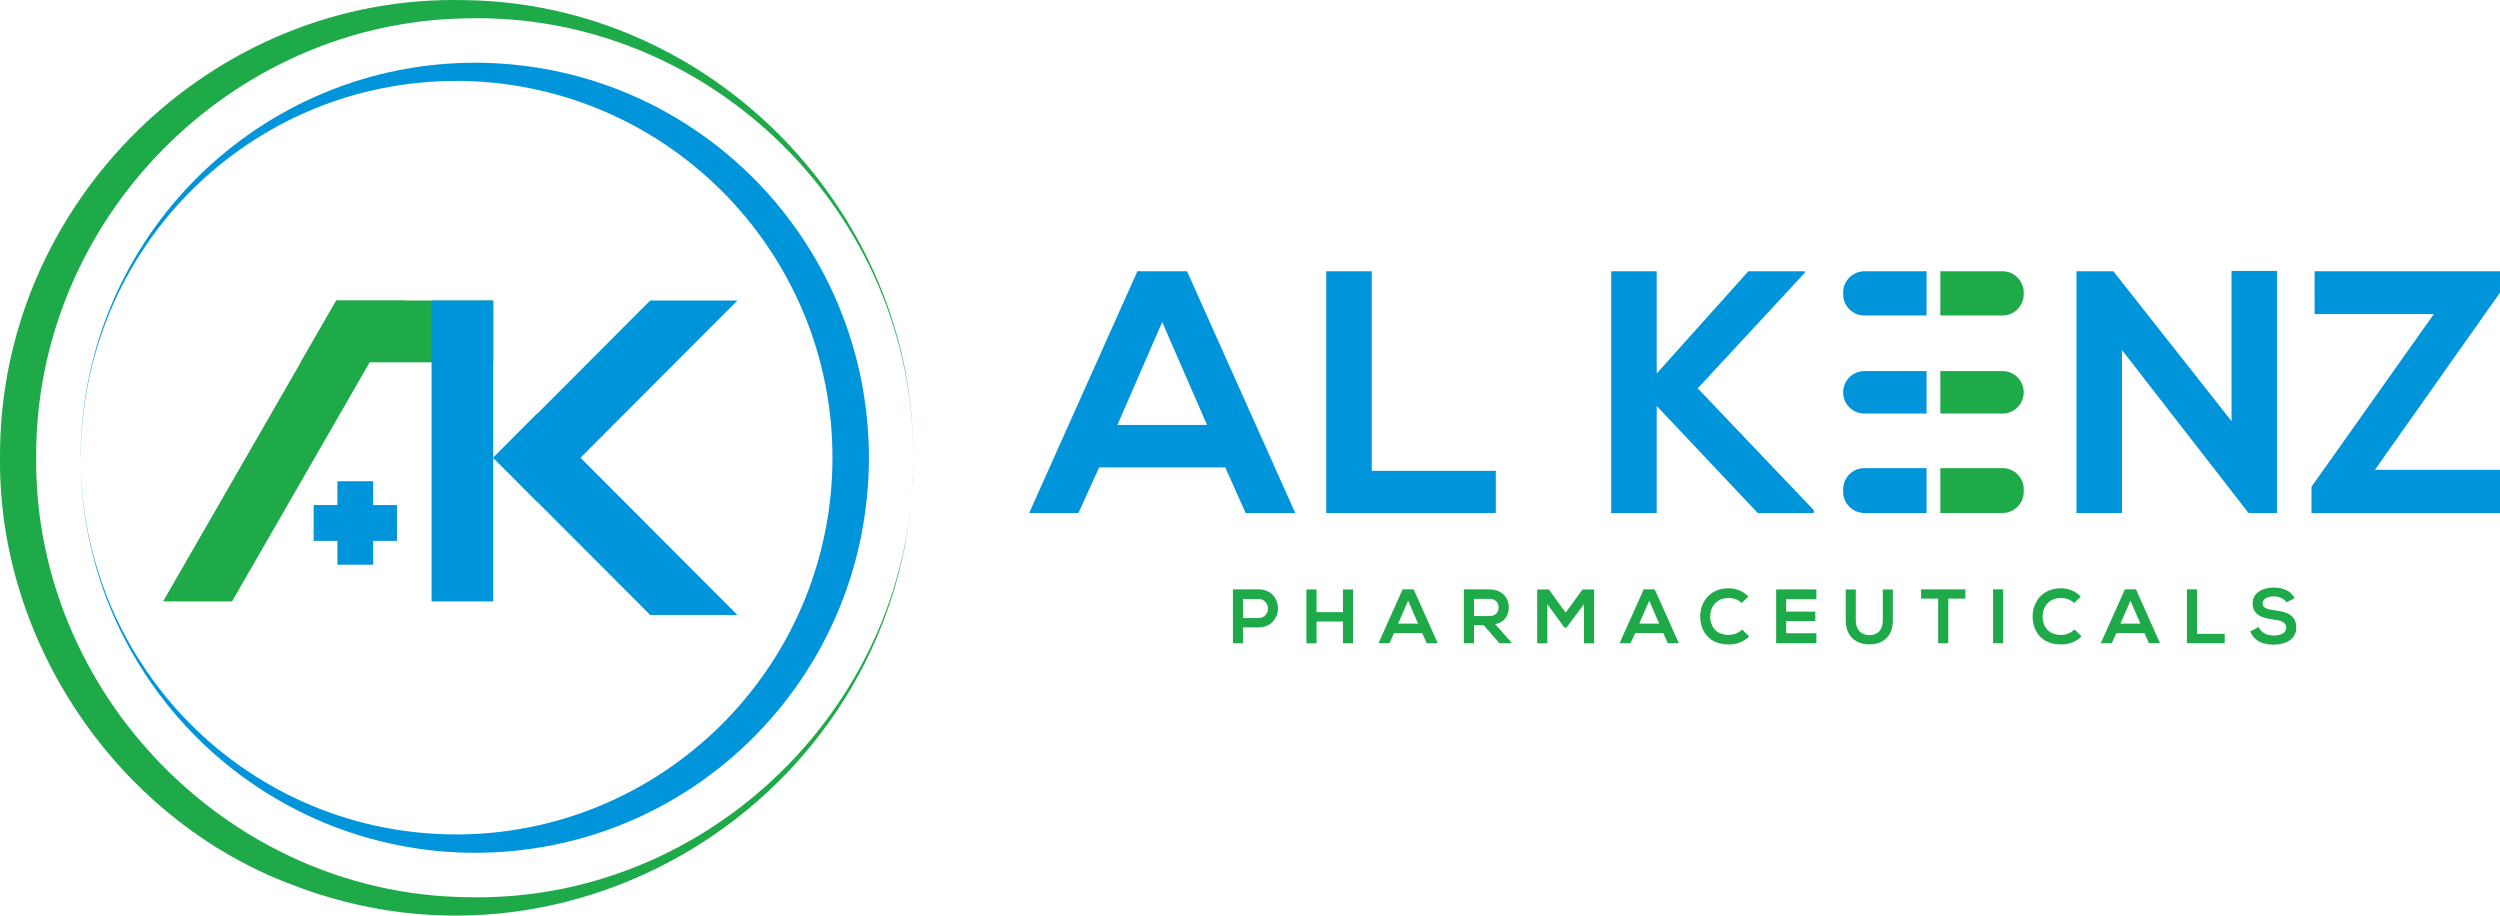 <svg width="191" height="70" viewBox="0 0 191 70" fill="none" xmlns="http://www.w3.org/2000/svg">
<path d="M93.611 35.709H83.975L82.395 39.191H78.63L86.897 20.724H90.689L98.956 39.191H95.164L93.611 35.709ZM88.793 24.604L85.37 32.465H92.216L88.793 24.604Z" fill="#0095DA"/>
<path d="M104.801 20.725V35.973H114.279V39.193H101.326V20.725H104.801Z" fill="#0095DA"/>
<path d="M137.895 20.831L129.706 29.668L138.579 38.981V39.191H134.287L126.573 31.013V39.191H123.097V20.724H126.573V28.533L133.575 20.724H137.894V20.829L137.895 20.831Z" fill="#0095DA"/>
<path d="M142.437 28.35H147.189V31.596H142.437C141.543 31.596 140.818 30.869 140.818 29.973C140.818 29.077 141.543 28.35 142.437 28.35Z" fill="#0095DA"/>
<path d="M154.613 29.973C154.613 30.421 154.432 30.826 154.139 31.121C153.846 31.414 153.442 31.596 152.994 31.596H148.242V28.35H152.994C153.889 28.35 154.613 29.076 154.613 29.973Z" fill="#1FAA4A"/>
<path d="M142.437 20.725H147.189V24.102H142.437C141.543 24.102 140.818 23.377 140.818 22.48V22.348C140.818 21.452 141.543 20.725 142.437 20.725Z" fill="#0095DA"/>
<path d="M154.613 22.348V22.48C154.613 23.377 153.889 24.102 152.994 24.102H148.242V20.725H152.994C153.889 20.725 154.613 21.452 154.613 22.348Z" fill="#1FAA4A"/>
<path d="M142.437 35.763H147.189V39.191H142.437C141.543 39.191 140.818 38.466 140.818 37.57V37.386C140.818 36.49 141.543 35.763 142.437 35.763Z" fill="#0095DA"/>
<path d="M154.613 37.386V37.57C154.613 38.466 153.889 39.191 152.994 39.191H148.242V35.763H152.994C153.889 35.763 154.613 36.49 154.613 37.386Z" fill="#1FAA4A"/>
<path d="M170.49 20.699H173.965V39.193H171.807V39.219L162.118 26.741V39.193H158.643V20.725H161.46L170.49 32.174V20.699Z" fill="#0095DA"/>
<path d="M176.835 20.725H191V22.36L181.442 35.895H191V39.193H176.599V37.188L185.945 23.997H176.835V20.725Z" fill="#0095DA"/>
<path d="M96.13 47.932H94.968V49.143H94.194V45.028C94.84 45.028 95.485 45.023 96.13 45.023C98.137 45.023 98.142 47.933 96.13 47.933V47.932ZM94.968 47.22H96.13C97.122 47.22 97.115 45.762 96.13 45.762H94.968V47.22Z" fill="#1FAA4A"/>
<path d="M102.601 49.149V47.485H100.584V49.149H99.81V45.034H100.584V46.769H102.601V45.034H103.37V49.149H102.601Z" fill="#1FAA4A"/>
<path d="M108.655 48.367H106.508L106.155 49.142H105.316L107.158 45.027H108.003L109.845 49.142H109L108.655 48.367ZM107.581 45.892L106.818 47.644H108.344L107.581 45.892Z" fill="#1FAA4A"/>
<path d="M115.477 49.143H114.555L113.358 47.769H112.614V49.143H111.84V45.023C112.491 45.023 113.143 45.028 113.794 45.028C114.762 45.034 115.272 45.681 115.272 46.392C115.272 46.957 115.014 47.526 114.234 47.685L115.478 49.091V49.143H115.477ZM112.614 45.751V47.068H113.792C114.286 47.068 114.496 46.738 114.496 46.41C114.496 46.082 114.279 45.751 113.792 45.751H112.614Z" fill="#1FAA4A"/>
<path d="M121.015 46.162L119.677 47.95H119.525L118.217 46.157V49.149H117.443V45.034H118.334L119.619 46.803L120.904 45.034H121.79V49.149H121.016V46.162H121.015Z" fill="#1FAA4A"/>
<path d="M127.074 48.367H124.927L124.574 49.142H123.736L125.578 45.027H126.422L128.264 49.142H127.42L127.074 48.367ZM126 45.892L125.238 47.644H126.763L126 45.892Z" fill="#1FAA4A"/>
<path d="M133.633 48.626C133.211 49.042 132.665 49.237 132.073 49.237C130.548 49.237 129.903 48.185 129.897 47.115C129.892 46.039 130.589 44.945 132.073 44.945C132.63 44.945 133.158 45.157 133.581 45.574L133.064 46.074C132.795 45.809 132.43 45.686 132.072 45.686C131.08 45.686 130.653 46.427 130.658 47.115C130.664 47.797 131.058 48.508 132.072 48.508C132.43 48.508 132.835 48.361 133.104 48.091L133.632 48.626H133.633Z" fill="#1FAA4A"/>
<path d="M138.772 49.143H135.698V45.028H138.772V45.78H136.466V46.727H138.689V47.45H136.466V48.379H138.772V49.143Z" fill="#1FAA4A"/>
<path d="M144.615 45.034V47.392C144.615 48.609 143.87 49.232 142.838 49.232C141.805 49.232 141.014 48.632 141.014 47.392V45.034H141.782V47.392C141.782 48.133 142.205 48.526 142.843 48.526C143.482 48.526 143.846 48.097 143.846 47.392V45.034H144.615Z" fill="#1FAA4A"/>
<path d="M148.076 45.733H146.773V45.028H150.153V45.733H148.85V49.143H148.076V45.733Z" fill="#1FAA4A"/>
<path d="M152.27 49.143V45.028H153.038V49.143H152.27Z" fill="#1FAA4A"/>
<path d="M159.028 48.626C158.605 49.042 158.059 49.237 157.468 49.237C155.942 49.237 155.297 48.185 155.292 47.115C155.286 46.039 155.984 44.945 157.468 44.945C158.025 44.945 158.553 45.157 158.976 45.574L158.459 46.074C158.189 45.809 157.824 45.686 157.467 45.686C156.474 45.686 156.048 46.427 156.053 47.115C156.059 47.797 156.452 48.508 157.467 48.508C157.824 48.508 158.229 48.361 158.499 48.091L159.027 48.626H159.028Z" fill="#1FAA4A"/>
<path d="M163.838 48.367H161.691L161.338 49.142H160.5L162.342 45.027H163.186L165.028 49.142H164.183L163.838 48.367ZM162.764 45.892L162.002 47.644H163.527L162.764 45.892Z" fill="#1FAA4A"/>
<path d="M167.856 45.028V48.426H169.968V49.143H167.081V45.028H167.855H167.856Z" fill="#1FAA4A"/>
<path d="M174.691 46.021C174.55 45.786 174.163 45.563 173.716 45.563C173.142 45.563 172.865 45.804 172.865 46.11C172.865 46.468 173.288 46.568 173.78 46.627C174.637 46.733 175.434 46.957 175.434 47.939C175.434 48.855 174.624 49.25 173.71 49.25C172.871 49.25 172.226 48.991 171.92 48.239L172.565 47.904C172.748 48.357 173.222 48.556 173.721 48.556C174.219 48.556 174.666 48.386 174.666 47.939C174.666 47.551 174.261 47.392 173.715 47.334C172.876 47.234 172.101 47.01 172.101 46.088C172.101 45.242 172.934 44.894 173.692 44.889C174.331 44.889 174.995 45.071 175.306 45.705L174.689 46.023L174.691 46.021Z" fill="#1FAA4A"/>
<g style="mix-blend-mode:multiply">
<path d="M28.511 36.767H25.779V43.144H28.511V36.767Z" fill="#0095DA"/>
</g>
<g style="mix-blend-mode:multiply">
<path d="M30.328 38.586H23.963V41.323H30.328V38.586Z" fill="#0095DA"/>
</g>
<path d="M30.958 22.963L28.24 27.684L17.729 45.948H12.46L22.973 27.684L25.691 22.963H30.958Z" fill="#1FAA4A"/>
<path d="M37.683 22.963V27.684H22.973L25.691 22.963H37.683Z" fill="#1FAA4A"/>
<g style="mix-blend-mode:multiply">
<path d="M37.682 22.963H32.971V45.948H37.682V22.963Z" fill="#0095DA"/>
</g>
<g style="mix-blend-mode:multiply">
<path d="M56.337 22.963L41.015 38.316L37.683 34.978L49.674 22.963H56.337Z" fill="#0095DA"/>
</g>
<g style="mix-blend-mode:multiply">
<path d="M56.337 46.985L41.015 31.631L37.683 34.97L49.674 46.985H56.337Z" fill="#0095DA"/>
</g>
<path d="M69.77 34.97C69.806 59.496 44.917 76.499 22.12 67.519C8.99 62.508 -0.146 49.063 0.002 34.97C-0.112 15.539 16.203 -0.511 35.577 0.012C54.361 0.269 69.916 16.162 69.771 34.97H69.77ZM69.77 34.97C69.872 16.296 54.194 0.887 35.576 1.404C17.511 1.7 2.663 16.868 2.764 34.97C2.624 53.022 17.542 68.285 35.576 68.542C54.194 69.056 69.872 53.643 69.77 34.97Z" fill="#1FAA4A"/>
<path d="M6.16 34.97C6.158 33.041 6.341 31.111 6.712 29.217C7.081 27.323 7.624 25.461 8.352 23.67C9.799 20.087 11.947 16.785 14.643 13.994C17.34 11.205 20.585 8.929 24.161 7.352C27.734 5.769 31.637 4.894 35.577 4.8C39.517 4.709 43.498 5.387 47.208 6.836C50.918 8.28 54.348 10.482 57.226 13.278C60.104 16.072 62.427 19.457 63.998 23.173C64.78 25.033 65.385 26.97 65.783 28.95C66.18 30.931 66.38 32.95 66.387 34.968C66.383 36.987 66.181 39.007 65.785 40.988C65.391 42.97 64.783 44.907 64.002 46.766C62.434 50.484 60.111 53.87 57.231 56.666C54.355 59.462 50.922 61.667 47.212 63.111C43.502 64.56 39.518 65.237 35.579 65.146C31.637 65.052 27.733 64.177 24.16 62.592C20.584 61.014 17.339 58.736 14.642 55.947C11.946 53.154 9.799 49.852 8.352 46.269C7.624 44.479 7.082 42.617 6.712 40.722C6.341 38.828 6.159 36.898 6.162 34.968L6.16 34.97ZM6.16 34.97C6.167 36.9 6.359 38.827 6.738 40.718C7.117 42.61 7.696 44.458 8.443 46.232C9.942 49.779 12.163 53.01 14.913 55.676C17.663 58.342 20.94 60.441 24.48 61.816C28.02 63.192 31.817 63.835 35.577 63.743C39.34 63.648 43.057 62.81 46.459 61.297C49.865 59.791 52.953 57.617 55.524 54.957C56.809 53.627 57.957 52.171 58.966 50.628C59.973 49.082 60.819 47.438 61.514 45.735C62.891 42.323 63.603 38.651 63.6 34.971C63.602 33.131 63.429 31.292 63.077 29.488C62.727 27.684 62.21 25.91 61.518 24.206C60.143 20.792 58.098 17.643 55.531 14.979C52.962 12.318 49.871 10.145 46.465 8.637C43.061 7.124 39.341 6.286 35.579 6.19C31.817 6.099 28.02 6.741 24.48 8.12C20.94 9.495 17.663 11.596 14.914 14.264C12.163 16.93 9.944 20.162 8.446 23.709C7.7 25.483 7.119 27.331 6.742 29.222C6.364 31.114 6.171 33.041 6.165 34.971L6.16 34.97Z" fill="#0095DA"/>
</svg>
